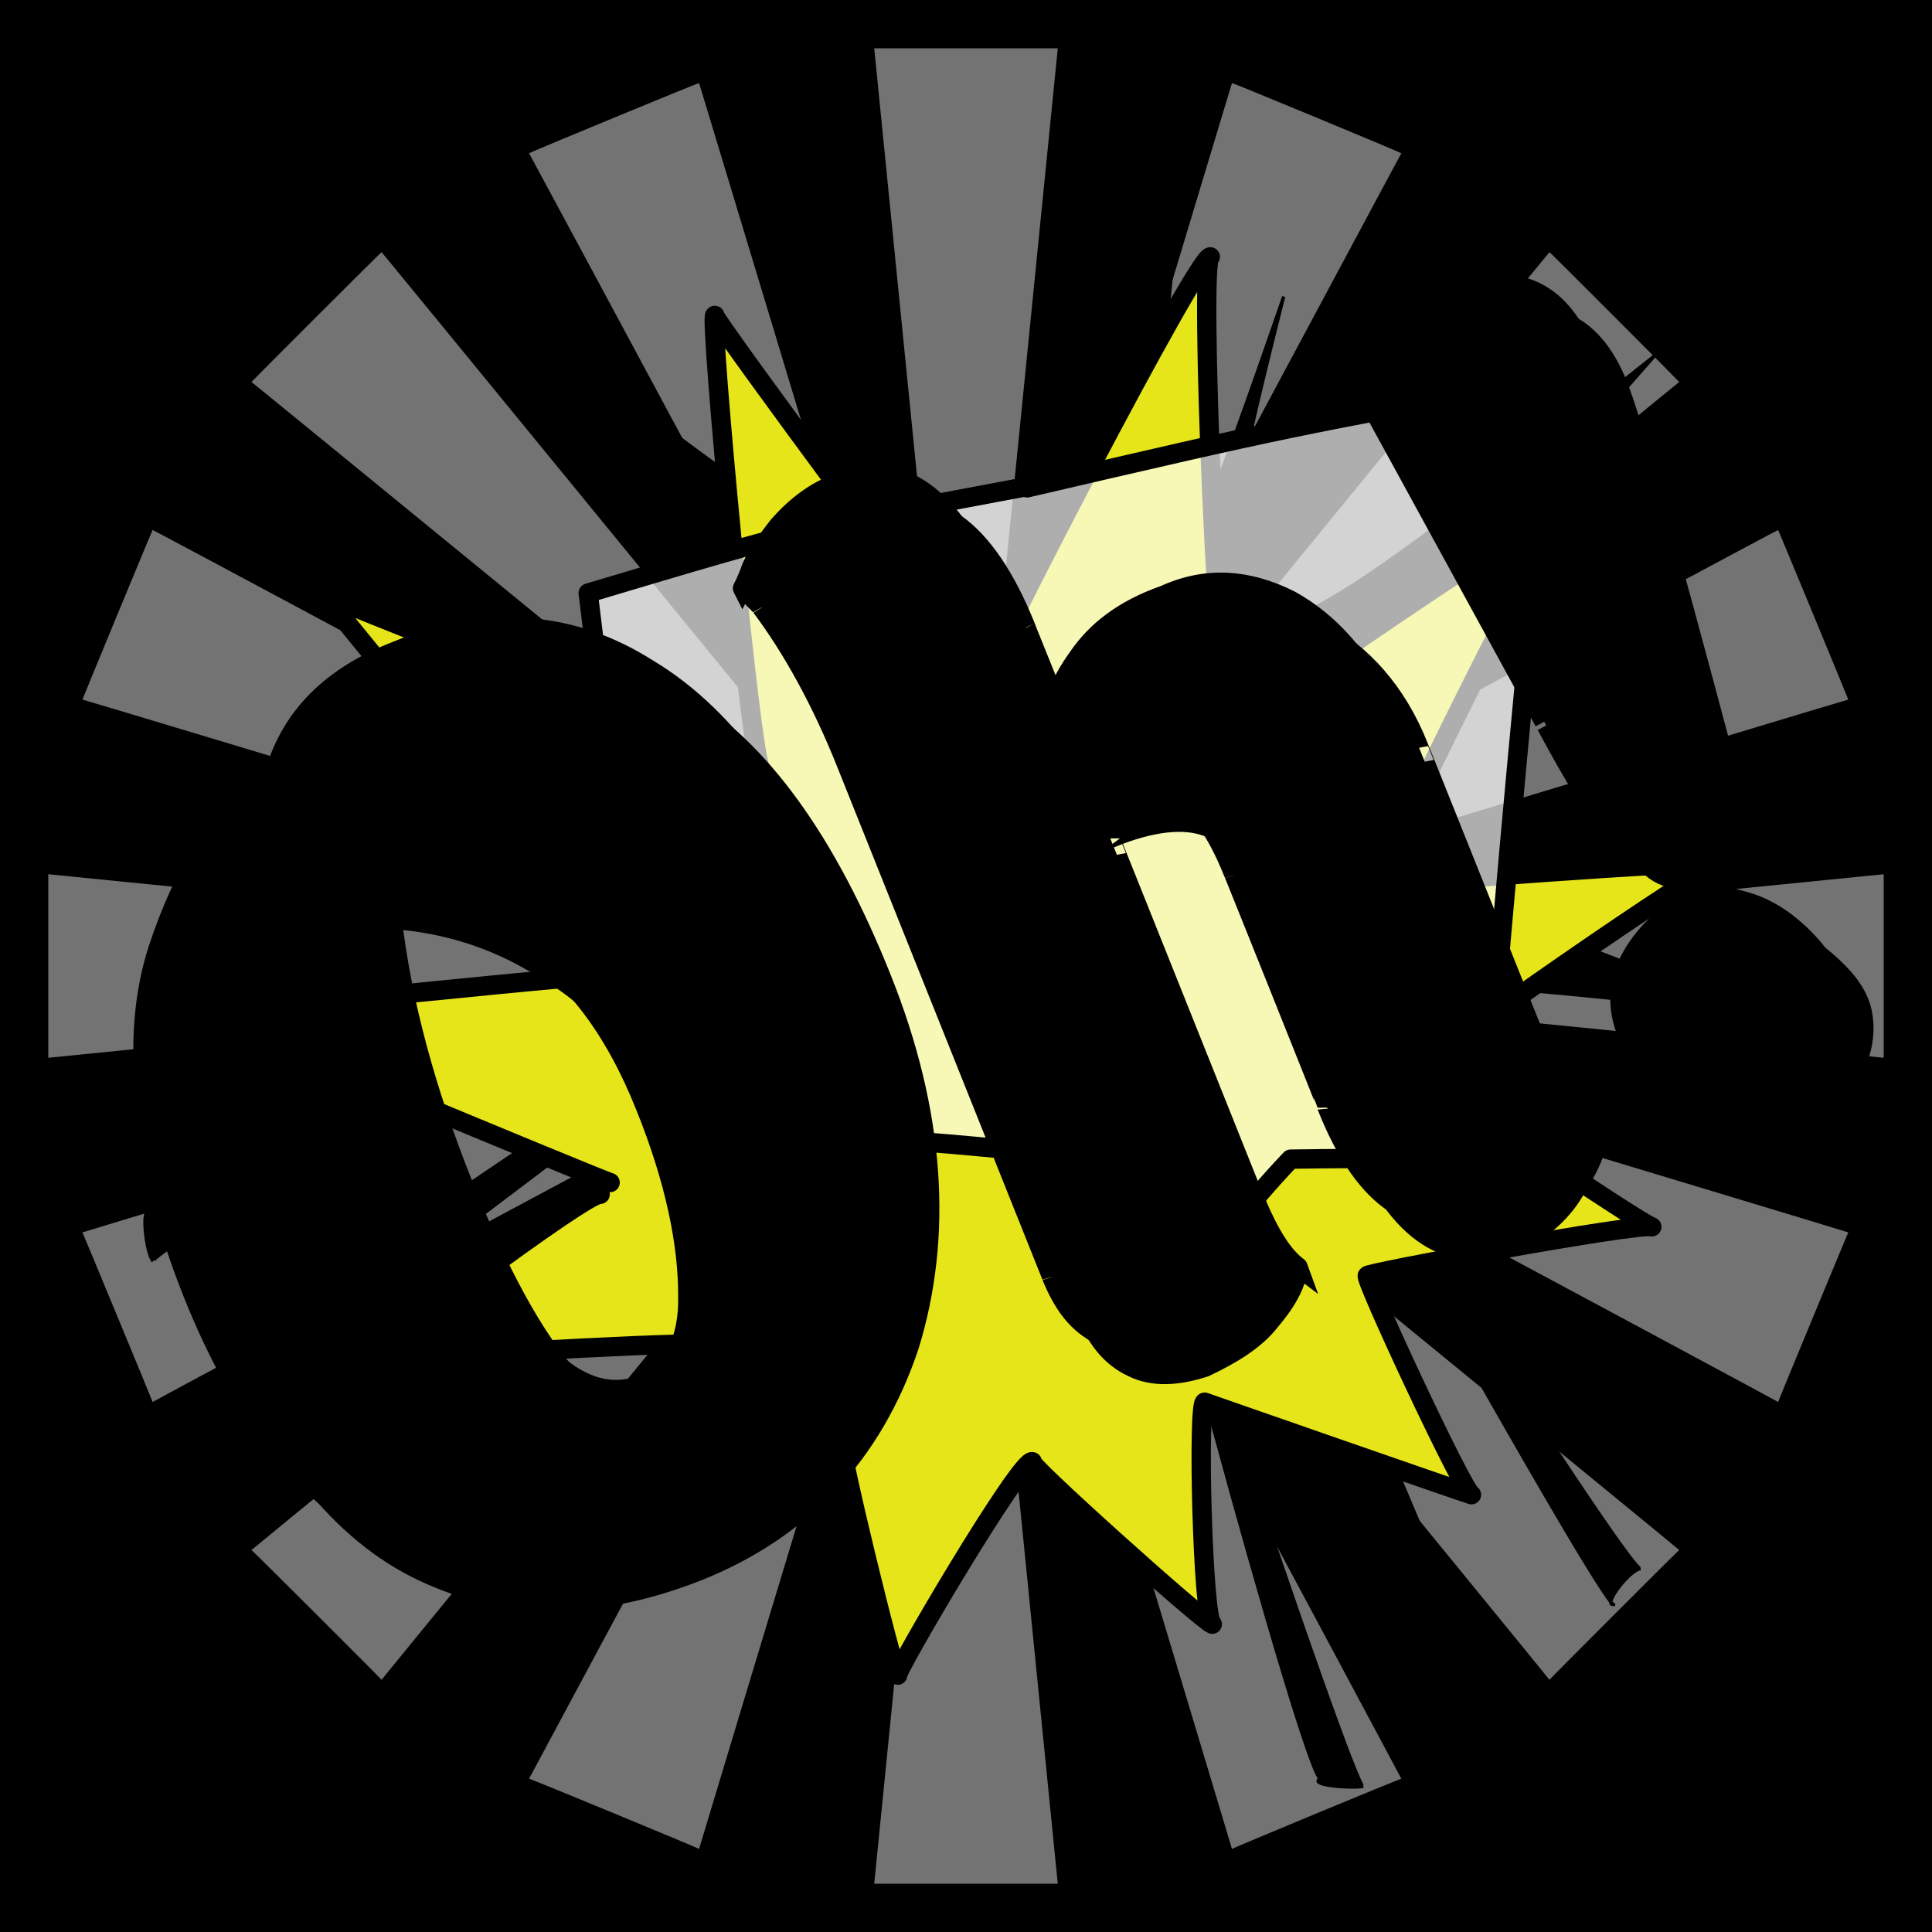 <svg id="svgWorkerArea" xmlns="http://www.w3.org/2000/svg" version="1.1" xmlns:xlink="http://www.w3.org/1999/xlink" xmlns:artdraw="https://artdraw.org" viewBox="0 0 600 600" width="100%" height="100%" style="background: white;" css="background:#9b9b9b;"><rect x="0" y="0" width="600" height="600" fill="#808080" stroke="none"/><path id="back01" fill="url(#fill-Linear-back01)" stroke="#000" stroke-width="1" class="cosito" d="M0 0C0 0 600 0 600 0 600 0 600 600 600 600 600 600 0 600 0 600 0 600 0 0 0 0 0 0 0 0 0 0" fill-opacity="1"></path><defs id="defsdoc"><pattern id="patternBool" x="0" y="0" width="10" height="10" patternUnits="userSpaceOnUse" patternTransform="rotate(35)"><circle cx="5" cy="5" r="4" style="stroke: none;fill: #ff000070;"></circle></pattern><linearGradient id="fill-Linear-back01" x1="15%" y1="85%" x2="85%" y2="15%"><stop offset="0%" style="stop-color:hsl(178.7,80%,50%);stop-opacity:1;"></stop><stop offset="100%" style="stop-color:hsl(178.7,80%,70%);stop-opacity:1;"></stop></linearGradient><linearGradient id="fill-Linear-text-01" x1="15%" y1="85%" x2="85%" y2="15%"><stop offset="0%" style="stop-color:hsl(0, 100%, 50%);stop-opacity:1;"></stop><stop offset="100%" style="stop-color:hsl(60, 100%, 50%);stop-opacity:1;"></stop></linearGradient></defs><g id="rays-01" class="cosito"><path id="path-830225380" fill="white" fill-opacity="0.45" stroke="#000" stroke-width="0" class="cloneT grouped" d="M300 300C300 300 271.5 585 271.5 585 271.5 585 328.5 585 328.5 585 328.5 585 300 300 300 300"></path><path id="path-54516518" fill="white" fill-opacity="0.45" stroke="#000" stroke-width="0" class="cloneT grouped" d="M300 300C300 300 164.3 552.2 164.3 552.399 164.3 552.2 217.1 574 217.1 574.212 217.1 574 300 300 300 300"></path><path id="path-894483237" fill="white" fill-opacity="0.45" stroke="#000" stroke-width="0" class="cloneT grouped" d="M300 300C300 300 78.1 481.2 78.1 481.373 78.1 481.2 118.5 521.5 118.5 521.678 118.5 521.5 300 300 300 300"></path><path id="path-222289659" fill="white" fill-opacity="0.45" stroke="#000" stroke-width="0" class="cloneT grouped" d="M300 300C300 300 25.6 382.6 25.6 382.734 25.6 382.6 47.4 435.2 47.4 435.395 47.4 435.2 300 300 300 300"></path><path id="path-338741486" fill="white" fill-opacity="0.45" stroke="#000" stroke-width="0" class="cloneT grouped" d="M300 300C300 300 15 271.5 15 271.5 15 271.5 15 328.5 15 328.5 15 328.5 300 300 300 300"></path><path id="path-617866866" fill="white" fill-opacity="0.45" stroke="#000" stroke-width="0" class="cloneT grouped" d="M300 300C300 300 47.4 164.3 47.4 164.605 47.4 164.3 25.6 217.1 25.6 217.266 25.6 217.1 300 300 300 300"></path><path id="path-487832272" fill="white" fill-opacity="0.45" stroke="#000" stroke-width="0" class="cloneT grouped" d="M300 300C300 300 118.5 78.1 118.5 78.322 118.5 78.1 78.1 118.5 78.1 118.627 78.1 118.5 300 300 300 300"></path><path id="path-883463859" fill="white" fill-opacity="0.45" stroke="#000" stroke-width="0" class="cloneT grouped" d="M300 300C300 300 217.1 25.6 217.1 25.788 217.1 25.6 164.3 47.4 164.3 47.601 164.3 47.4 300 300 300 300"></path><path id="path-217167933" fill="white" fill-opacity="0.45" stroke="#000" stroke-width="0" class="cloneT grouped" d="M300 300C300 300 328.5 15 328.5 15 328.5 15 271.5 15 271.5 15 271.5 15 300 300 300 300"></path><path id="path-692543672" fill="white" fill-opacity="0.45" stroke="#000" stroke-width="0" class="cloneT grouped" d="M300 300C300 300 435.2 47.4 435.2 47.601 435.2 47.4 382.6 25.6 382.6 25.788 382.6 25.6 300 300 300 300"></path><path id="path-594516887" fill="white" fill-opacity="0.45" stroke="#000" stroke-width="0" class="cloneT grouped" d="M300 300C300 300 521.5 118.5 521.5 118.627 521.5 118.5 481.2 78.1 481.2 78.322 481.2 78.1 300 300 300 300"></path><path id="path-129727605" fill="white" fill-opacity="0.45" stroke="#000" stroke-width="0" class="cloneT grouped" d="M300 300C300 300 574 217.1 574 217.266 574 217.1 552.2 164.3 552.2 164.605 552.2 164.3 300 300 300 300"></path><path id="path-232983292" fill="white" fill-opacity="0.45" stroke="#000" stroke-width="0" class="cloneT grouped" d="M300 300C300 300 585 328.5 585 328.5 585 328.5 585 271.5 585 271.5 585 271.5 300 300 300 300"></path><path id="path-102113128" fill="white" fill-opacity="0.45" stroke="#000" stroke-width="0" class="cloneT grouped" d="M300 300C300 300 552.2 435.2 552.2 435.395 552.2 435.2 574 382.6 574 382.734 574 382.6 300 300 300 300"></path><path id="path-911370" fill="white" fill-opacity="0.45" stroke="#000" stroke-width="0" class="cloneT grouped" d="M300 300C300 300 481.2 521.5 481.2 521.678 481.2 521.5 521.5 481.2 521.5 481.373 521.5 481.2 300 300 300 300"></path><path id="path-285857596" fill="white" fill-opacity="0.45" stroke="#000" stroke-width="0" class="cloneT grouped" d="M300 300C300 300 382.6 574 382.6 574.212 382.6 574 435.2 552.2 435.2 552.399 435.2 552.2 300 300 300 300"></path></g><path id="fig-01" fill="black" stroke="black" stroke-width="1" class="cosito" d="M403.073 372.136C354.933 298.157 352.725 302.698 387.173 428.975 341.684 320.864 328.434 326.919 246.729 473.067 308.56 310.772 303.702 298.661 211.397 339.899 306.352 289.074 306.352 289.074 200.356 334.004 290.894 277.468 293.102 251.228 190.64 120.364 312.977 215.906 332.851 204.805 367.741 45 350.517 217.42 352.725 224.989 398.656 92.109 365.091 225.494 370.391 224.989 513.927 110.403 396.007 243.659 398.656 266.367 555 316.148 381.432 295.634 370.391 300.175 403.073 372.136 402.631 371.829 402.631 371.829 403.073 372.136M410.139 552.3C405.723 554.495 346.1 333.983 350.075 333.744 346.1 333.983 420.297 555.504 423.389 554.755 420.297 555.504 405.723 554.495 410.139 552.3 407.931 551.972 407.931 551.972 410.139 552.3M453.421 537.01C449.888 537.843 345.659 242.146 346.1 242.356 345.659 242.146 460.929 526.742 464.462 525.859 460.929 526.742 449.888 537.843 453.421 537.01 452.538 536.834 452.538 536.834 453.421 537.01M501.119 498.239C497.586 498.989 388.057 303.203 392.032 303.17 388.057 303.203 505.535 487.887 509.51 487.153 505.535 487.887 497.586 498.989 501.119 498.239 499.794 497.979 499.794 497.979 501.119 498.239 501.119 497.979 501.119 497.979 501.119 498.239M46.663 377.043C43.571 373.342 226.413 275.449 228.18 276.882 226.413 275.449 45.337 389.49 47.546 391.669 45.337 389.49 43.571 373.342 46.663 377.043 45.779 376.37 45.779 376.37 46.663 377.043M68.745 422.863C65.653 419.261 306.352 259.807 308.56 261.06 306.352 259.807 76.695 429.353 80.669 433.173 76.695 429.353 65.653 419.261 68.745 422.863 67.862 421.784 67.862 421.784 68.745 422.863M110.701 469.689C108.493 465.685 259.979 316.827 262.187 319.34 259.979 316.827 119.534 474.263 120.859 476.71 119.534 474.263 108.493 465.685 110.701 469.689 109.818 469.722 109.818 469.722 110.701 469.689 109.818 469.722 109.818 469.722 110.701 469.689"></path><path id="fig-02" fill="rgb(230,229,26)" stroke="black" stroke-linecap="round" stroke-linejoin="round" stroke-width="6" class="cosito" d="M189.479 367.249C185.779 366.178 62.179 314.678 65.279 315.581 62.179 314.678 197.479 301.278 199.379 301.858 197.479 301.278 98.979 184.278 101.379 185.05 98.979 184.278 233.279 237.778 236.279 238.692 233.279 237.778 220.179 97.378 221.979 97.953 220.179 97.378 303.879 210.578 305.679 211.195 303.879 210.578 372.179 78.678 375.879 79.772 372.179 78.678 378.479 226.678 382.679 228 378.479 226.678 485.079 155.478 487.479 156.227 485.079 155.478 425.179 274.478 428.279 275.453 425.179 274.478 531.779 266.978 534.779 267.9 531.779 266.978 438.179 331.778 441.179 332.727 438.179 331.778 508.679 379.678 512.979 381.001 508.679 379.678 422.879 395.578 424.679 396.163 422.879 395.578 454.479 463.478 456.979 464.199 454.479 463.478 371.779 434.678 374.179 435.47 371.779 434.678 373.479 503.478 376.479 504.418 373.479 503.478 316.979 452.778 320.579 453.942 316.979 452.778 277.579 519.878 278.779 520.235 277.579 519.878 259.479 446.278 261.279 446.843 259.479 446.278 187.879 487.878 189.679 488.501 187.879 487.878 210.679 416.678 213.679 417.577 210.679 416.678 112.679 422.178 115.679 423.07 112.679 422.178 182.779 369.778 186.379 370.909 182.779 369.778 185.779 366.178 189.479 367.249" fill-opacity="1" vector-effect="none"></path><path id="fig-03" fill="White" fill-opacity="0.683" stroke="black" stroke-linecap="round" stroke-linejoin="round" stroke-width="6" class="cosito" d="M318.97 151.512C400.484 132.561 400.484 132.561 482.667 117.641 470.974 236.593 470.974 236.593 459.95 363.206 430.551 359.577 430.551 359.577 400.818 359.98 375.429 386.593 358.057 416.835 349.037 417.641 341.353 414.012 353.046 357.561 344.694 359.98 273.87 353.125 273.87 353.125 203.714 351.109 192.355 263.609 192.355 263.609 182.667 184.174 250.15 164.012 250.15 164.012 318.97 151.109"></path><g id="text-01" class="cosito"><path id="letter-365433685" fill="rgb(0,0,0)" fill-opacity="1" stroke="rgb(0,0,0)" stroke-width="6" d="M70.1,412.029C70.2,412.3,70.2,412.3,70.1,412.029C61.6,390.8,56.4,371.2,55.4,352.355C53.2,334.2,54.7,318.4,59.1,304.939C59,304.8,59,304.8,59.1,304.939C67.3,279.6,79.4,260.9,95.3,249.93C95.3,249.7,95.3,249.7,95.3,249.93C100.6,232.4,113,220,132.9,212.249C132.9,212.1,132.9,212.1,132.9,212.249C161.2,200.7,187.5,202.5,211.5,217.849C236.2,232.6,256.9,261.5,273.8,303.808C290.7,346,292.8,384.3,282.4,417.974C271.1,451.8,248.9,475,217.1,487.828C185.2,500.5,156.7,500.1,131.4,488.124C105.6,476,85.2,449.7,70.1,412.029C70.2,412.3,70.2,412.3,70.1,412.029M209,440.14C218.9,435.5,224,426.6,223.7,412.041C223.7,396.5,219.8,376.9,210.3,353.347C200.9,329.6,187.8,312.1,171.2,302.35C155.1,291.7,139,286.8,121.8,285.505C121.8,285.3,121.8,285.3,121.8,285.505C124.9,312.1,132.6,339.5,143.5,366.991C143.5,366.9,143.5,366.9,143.5,366.991C166.3,424,187.9,447.9,209,440.14C208.7,439.6,208.7,439.6,209,440.14C208.7,439.6,208.7,439.6,209,440.14" vector-effect="none" stroke-opacity="1"></path><path id="letter-833528177" fill="rgb(0,0,0)" fill-opacity="1" stroke="rgb(0,0,0)" stroke-width="6" d="M344.8,260.374C344.8,260.2,387.7,367.6,387.8,367.778C392.5,379.6,397,388.9,403.1,393.447C402.9,392.9,402.9,392.9,403.1,393.447C402.8,398.1,400.3,403.4,394.6,410.136C389.7,416.5,382,420.9,374.3,424.565C365.8,427.4,358,427.8,351.7,424.662C344.7,421.4,340.2,415.4,336.6,406.53C336.5,406.3,336.5,406.3,336.6,406.53C336.5,406.3,273.4,248.3,273.2,248.053C265,227.3,255.7,210.9,246.5,198.641C246.4,198.4,246.4,198.4,246.5,198.641C246.4,198.4,240.4,192.1,240.7,192.694C241.7,190.9,242.5,188.7,243.5,185.882C244.6,183.2,247.6,178.5,251.9,173.167C257.4,167,263.1,162.6,270.2,159.967C270.2,159.8,270.2,159.8,270.2,159.967C289.3,152.1,306,163.3,318.7,195.03C318.8,195.2,318.8,195.2,318.7,195.03C318.8,195.2,336.3,238.9,336.3,238.968C335.8,230.4,339.1,222,344.7,214.255C350.2,206.2,358.8,199.3,371.6,194.791C384.7,188.9,397.6,189.9,410.7,196.371C422.8,203,433.7,214.6,440.5,231.697C440.5,231.6,440.5,231.6,440.5,231.697C440.5,231.6,481,332.9,481.1,333.093C481,332.9,496.6,349,496.6,349.09C496.4,350.8,495.9,353.6,495.4,356.996C494.5,360.3,492.1,365,487.8,371.776C483.4,378.2,477.4,382.8,471.1,385.845C471,385.3,471,385.3,471.1,385.845C450.3,393.6,434,383.5,422.2,354.005C422.2,353.8,422.2,353.8,422.2,354.005C422.2,353.8,393.1,281.1,393.2,281.526C387.8,267.8,381.8,259.4,374.7,256.706C367.7,254.2,357.9,255,344.8,260.374C344.8,260.2,344.8,260.2,344.8,260.374C344.8,260.2,344.8,260.2,344.8,260.374" vector-effect="none" stroke-opacity="1"></path><path id="letter-269504284" fill="rgb(0,0,0)" fill-opacity="1" stroke="rgb(0,0,0)" stroke-width="6" d="M460.8,101.636C460.7,101.4,460.7,101.4,460.8,101.636C479.9,93.8,494.3,99.3,502.4,119.424C502.5,119.6,502.5,119.6,502.4,119.424C507.1,131.3,517.6,168.5,534.4,231.622C534.2,231.1,534.2,231.1,534.4,231.622C534.2,231.1,542.5,262.6,542.6,262.774C537.6,266.7,534.1,269.9,530.2,271.198C530.3,271.5,530.3,271.5,530.2,271.198C522.4,274.6,515.9,273.2,511,267.748C505.4,262.2,499.1,251.8,490.3,235.308C490.4,235.5,490.4,235.5,490.3,235.308C490.4,235.5,433.3,131.1,433.4,131.335C435,126.2,437.6,120.8,442.5,114.836C448.4,108.5,453.6,104.3,460.8,101.636C460.7,101.4,460.7,101.4,460.8,101.636M558.8,292.647C561.8,294.1,565.2,296.6,568.7,299.81C572.1,303,575.5,306.5,577.5,311.543C579.2,316,579.4,322,577.4,327.89C575.3,333.9,573.5,339.1,571.4,342.264C571.4,342.1,571.4,342.1,571.4,342.264C571.4,342.1,566.8,347,567,347.533C549.1,349.8,535.3,347.8,525.1,340.767C525,340.6,525,340.6,525.1,340.767C520.5,338.1,517,335.1,515.2,330.754C515.1,330.3,515.1,330.3,515.2,330.754C509,315.2,516.6,300.9,537.1,287.161C536.9,286.7,536.9,286.7,537.1,287.161C539.2,287,542,287.2,546.9,288.7C551.6,289.6,556.1,291.1,558.8,292.647C558.8,292.7,558.8,292.7,558.8,292.647" vector-effect="none" stroke-opacity="1"></path></g><g id="text-02" class="cosito cloneTXT"><path id="letter-365433685" fill="url(#fill-Linear-text-01)" fill-opacity="1" stroke="#000000" stroke-width="6" class="cloneTXT" d="M60 402.029C60.1 402.2 60.1 402.2 60 402.029 51.5 380.7 46.4 361.2 45.4 342.355 43.2 324.2 44.7 308.3 49 294.94 49 294.7 49 294.7 49 294.94 57.3 269.6 69.4 250.8 85.3 239.93 85.3 239.6 85.3 239.6 85.3 239.93 90.5 222.3 103 210 122.8 202.249 122.8 202.1 122.8 202.1 122.8 202.249 151.1 190.6 177.5 192.5 201.5 207.849 226.1 222.6 246.8 251.5 263.7 293.808 280.7 336 282.7 374.2 272.3 407.974 261.1 441.7 238.8 465 207.1 477.828 175.1 490.5 146.6 490.1 121.3 478.124 95.5 466 75.1 439.7 60 402.029 60.1 402.2 60.1 402.2 60 402.029M199 430.14C208.8 425.5 214 416.6 213.6 402.041 213.6 386.5 209.8 366.8 200.3 343.347 190.8 319.6 177.8 302.1 161.1 292.35 145.1 281.7 129 276.7 111.8 275.505 111.8 275.2 111.8 275.2 111.8 275.505 114.9 302.1 122.6 329.5 133.5 356.991 133.5 356.8 133.5 356.8 133.5 356.991 156.3 414 177.8 437.8 199 430.14 198.6 429.6 198.6 429.6 199 430.14 198.6 429.6 198.6 429.6 199 430.14"></path><path id="letter-833528177" fill="url(#fill-Linear-text-01)" fill-opacity="1" stroke="#000000" stroke-width="6" class="cloneTXT" d="M334.7 250.374C334.7 250.2 377.7 357.6 377.7 357.778 382.5 369.6 387 378.8 393.1 383.447 392.8 382.8 392.8 382.8 393.1 383.447 392.7 388.1 390.2 393.3 384.6 400.136 379.7 406.5 372 410.8 364.2 414.565 355.7 417.3 348 417.7 341.7 414.662 334.7 411.3 330.2 405.3 326.6 396.53 326.5 396.2 326.5 396.2 326.6 396.53 326.5 396.2 263.3 238.3 263.2 238.053 255 217.3 245.6 200.8 236.5 188.641 236.3 188.3 236.3 188.3 236.5 188.641 236.3 188.3 230.3 182.1 230.6 182.694 231.6 180.8 232.5 178.6 233.5 175.882 234.6 173.1 237.6 168.5 241.8 163.167 247.3 157 253.1 152.6 260.2 149.967 260.2 149.8 260.2 149.8 260.2 149.967 279.2 142.1 296 153.3 308.7 185.03 308.7 185.1 308.7 185.1 308.7 185.03 308.7 185.1 326.2 228.8 326.2 228.968 325.7 220.3 329.1 212 334.7 204.256 340.2 196.1 348.7 189.3 361.6 184.791 374.7 178.8 387.6 179.8 400.7 186.371 412.7 193 423.7 204.6 430.5 221.697 430.5 221.6 430.5 221.6 430.5 221.697 430.5 221.6 471 322.8 471.1 323.093 471 322.8 486.6 339 486.6 339.09 486.3 340.7 485.8 343.6 485.3 346.996 484.5 350.2 482.1 355 477.7 361.776 473.3 368.2 467.3 372.7 461.1 375.845 461 375.2 461 375.2 461.1 375.845 440.2 383.6 424 373.5 412.2 344.005 412.2 343.7 412.2 343.7 412.2 344.005 412.2 343.7 383.1 271.1 383.2 271.526 377.7 257.7 371.7 249.3 364.7 246.706 357.7 244.1 347.8 245 334.7 250.374 334.7 250.2 334.7 250.2 334.7 250.374 334.7 250.2 334.7 250.2 334.7 250.374"></path><path id="letter-269504284" fill="url(#fill-Linear-text-01)" fill-opacity="1" stroke="#000000" stroke-width="6" class="cloneTXT" d="M450.7 91.636C450.7 91.4 450.7 91.4 450.7 91.636 469.8 83.8 484.2 89.3 492.3 109.424 492.5 109.5 492.5 109.5 492.3 109.424 497.1 121.3 507.5 158.5 524.4 221.622 524.2 221.1 524.2 221.1 524.4 221.622 524.2 221.1 532.5 252.6 532.5 252.774 527.5 256.7 524 259.8 520.2 261.199 520.2 261.5 520.2 261.5 520.2 261.199 512.4 264.6 505.9 263.2 501 257.748 495.3 252.2 489.1 241.8 480.2 225.308 480.3 225.5 480.3 225.5 480.2 225.308 480.3 225.5 423.2 121.1 423.3 121.335 425 116.1 427.6 110.8 432.5 104.836 438.3 98.5 443.6 94.3 450.7 91.636 450.7 91.4 450.7 91.4 450.7 91.636M548.7 282.647C551.7 284.1 555.2 286.6 558.7 289.81 562 293 565.5 296.5 567.5 301.543 569.2 306 569.4 312 567.4 317.89 565.2 323.8 563.5 329.1 561.4 332.264 561.4 332.1 561.4 332.1 561.4 332.264 561.4 332.1 556.7 337 557 337.533 539 339.7 525.2 337.7 515 330.767 515 330.6 515 330.6 515 330.767 510.5 328.1 507 325.1 505.2 320.754 505 320.2 505 320.2 505.2 320.754 499 305.2 506.5 290.8 527 277.161 526.9 276.7 526.9 276.7 527 277.161 529.2 277 532 277.2 536.9 278.7 541.5 279.6 546 281.1 548.7 282.647 548.7 282.7 548.7 282.7 548.7 282.647"></path></g></svg>